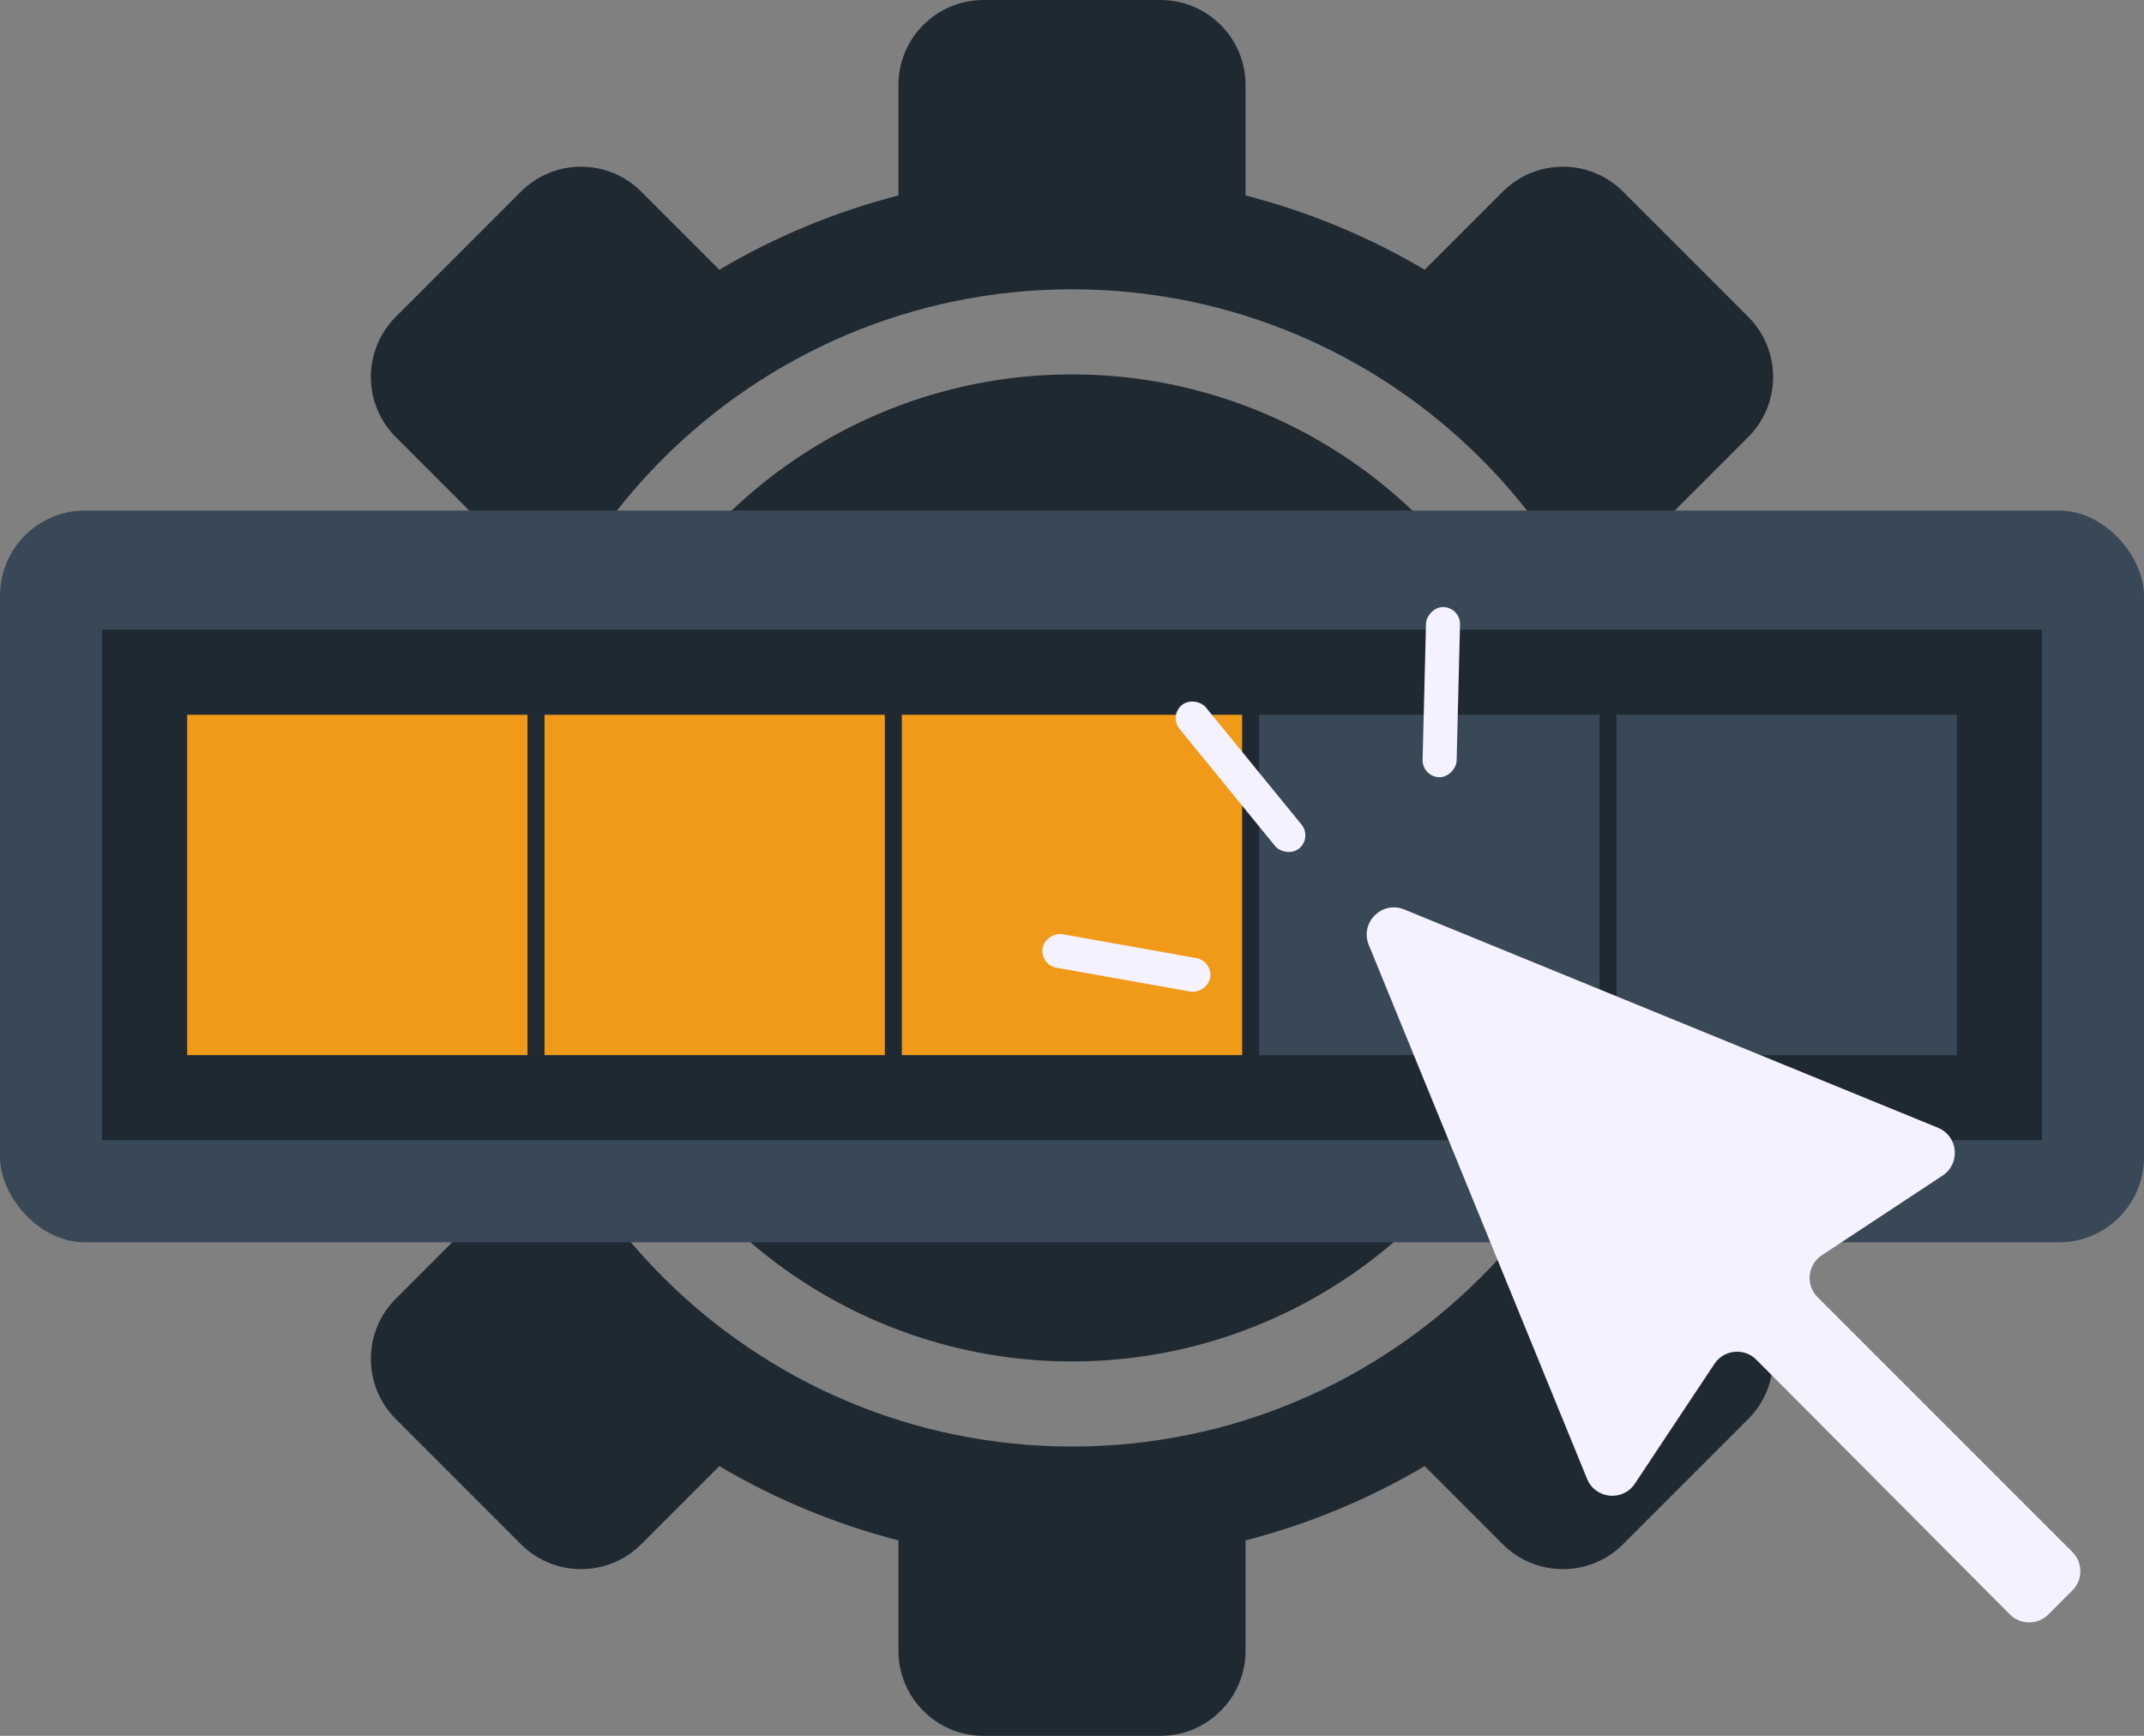 <svg width="126" height="102" viewBox="0 0 126 102" fill="none" xmlns="http://www.w3.org/2000/svg">
<rect x="0" y="0" width="126" height="102" fill="#808080" stroke="none"/>
<path fill-rule="evenodd" clip-rule="evenodd" d="M73.2 5C73.2 2.239 70.961 0 68.2 0H57.8C55.039 0 52.8 2.239 52.8 5V11.485C49.056 12.449 45.521 13.93 42.274 15.849L37.686 11.261C35.733 9.308 32.567 9.308 30.614 11.261L23.261 18.615C21.308 20.567 21.308 23.733 23.261 25.686L27.849 30.274C25.93 33.521 24.449 37.056 23.485 40.8H17C14.239 40.8 12 43.039 12 45.8V56.2C12 58.962 14.239 61.2 17 61.2H23.485C24.449 64.944 25.93 68.479 27.849 71.726L23.261 76.314C21.308 78.267 21.308 81.433 23.261 83.385L30.614 90.739C32.567 92.692 35.733 92.692 37.686 90.739L42.274 86.151C45.521 88.07 49.056 89.551 52.8 90.514V97C52.8 99.761 55.039 102 57.8 102H68.2C70.961 102 73.2 99.761 73.2 97V90.514C76.944 89.551 80.479 88.07 83.726 86.151L88.314 90.74C90.267 92.692 93.433 92.692 95.385 90.74L102.739 83.386C104.692 81.433 104.692 78.267 102.739 76.315L98.151 71.726C100.069 68.479 101.551 64.944 102.515 61.2H109C111.761 61.2 114 58.962 114 56.2V45.8C114 43.039 111.761 40.8 109 40.8H102.515C101.551 37.056 100.07 33.521 98.151 30.274L102.739 25.685C104.692 23.733 104.692 20.567 102.739 18.614L95.385 11.261C93.433 9.308 90.267 9.308 88.314 11.261L83.726 15.849C80.479 13.93 76.944 12.449 73.2 11.485V5ZM63 85C81.778 85 97 69.778 97 51C97 32.222 81.778 17 63 17C44.222 17 29 32.222 29 51C29 69.778 44.222 85 63 85Z" fill="#1E2932"/>
<circle cx="63" cy="51" r="29" fill="#1E2932"/>
<rect y="30" width="126" height="43" rx="5" fill="#394857"/>
<rect x="8" y="39" width="110" height="26" fill="#1E2932" stroke="#1E2932" stroke-width="4"/>
<rect x="95" y="42" width="20" height="20" fill="#394857"/>
<rect x="32" y="42" width="20" height="20" fill="#F19919"/>
<rect x="53" y="42" width="20" height="20" fill="#F19919"/>
<rect x="74" y="42" width="20" height="20" fill="#394857"/>
<rect x="11" y="42" width="20" height="20" fill="#F19919"/>
<path d="M113.89 66.267L82.523 53.441C81.213 52.905 79.905 54.213 80.441 55.523L93.271 86.901C93.756 88.088 95.371 88.248 96.08 87.181L100.756 80.141C101.315 79.299 102.506 79.182 103.218 79.898L118.118 94.865C118.741 95.492 119.754 95.493 120.379 94.868L121.791 93.456C122.415 92.832 122.415 91.821 121.791 91.197L106.816 76.223C106.102 75.508 106.222 74.317 107.066 73.76L114.165 69.078C115.237 68.371 115.079 66.753 113.89 66.267Z" fill="#F4F2FF"/>
<rect x="68.686" y="42.057" width="2" height="10.89" rx="1" transform="rotate(-39.224 68.686 42.057)" fill="#F4F2FF"/>
<rect x="61.099" y="56.687" width="2" height="10" rx="1" transform="rotate(-79.88 61.099 56.687)" fill="#F4F2FF"/>
<rect width="2" height="10" rx="1" transform="matrix(-1 -0.025 -0.025 1 85.829 35.696)" fill="#F4F2FF"/>
</svg>
